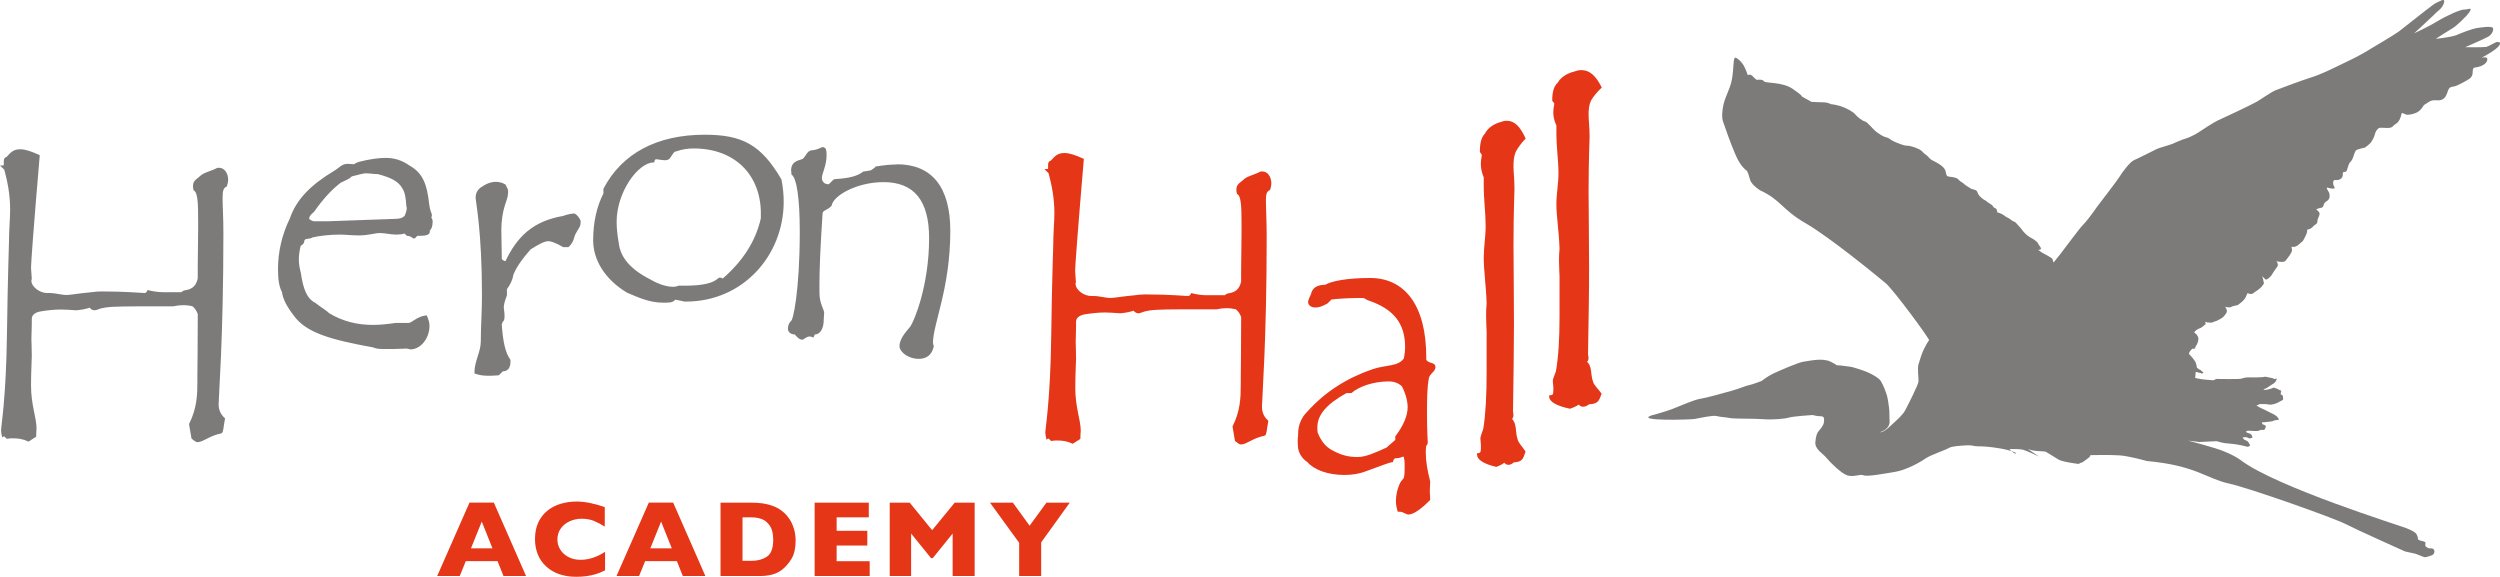 <?xml version="1.0" encoding="UTF-8"?><svg id="Layer_1" xmlns="http://www.w3.org/2000/svg" xmlns:xlink="http://www.w3.org/1999/xlink" viewBox="0 0 493.08 113.78"><defs><style>.cls-1,.cls-2,.cls-3{fill:none;}.cls-2{stroke:#7d7a7a;}.cls-2,.cls-3{stroke-miterlimit:10;stroke-width:.38px;}.cls-3{stroke:#e53617;}.cls-4{clip-path:url(#clippath);}.cls-5{fill:#e53617;}.cls-6{fill:#7d7a7a;}</style><clipPath id="clippath"><rect class="cls-1" width="493.08" height="113.78"/></clipPath></defs><g class="cls-4"><path class="cls-5" d="m97.4,99.13h-4.8l-6.37,14.47h4.45l1.19-2.93h6.26l1.17,2.93h4.45l-6.35-14.47Zm-4.51,9.02l2.13-5.28,2.11,5.28h-4.24Zm26.43.7c-.45.28-.89.53-1.31.74-.43.21-.95.4-1.57.57-.62.17-1.28.25-1.98.25-.86,0-1.64-.18-2.33-.54-.69-.36-1.23-.84-1.61-1.45-.39-.61-.58-1.28-.58-2.01,0-.83.22-1.55.66-2.17.44-.62,1.03-1.09,1.76-1.43.73-.33,1.51-.5,2.35-.5.94,0,1.76.15,2.46.44.7.3,1.4.67,2.11,1.11v-3.84c-2.07-.73-3.92-1.1-5.56-1.1-1.1,0-2.14.15-3.12.44-.99.3-1.87.75-2.64,1.37-.77.62-1.37,1.4-1.8,2.33-.43.94-.64,2.03-.64,3.27,0,1.09.18,2.08.54,2.99.36.91.91,1.7,1.64,2.38.73.68,1.59,1.19,2.59,1.54.99.35,2.12.52,3.37.52.68,0,1.34-.04,1.97-.12.63-.08,1.26-.21,1.88-.4.62-.19,1.24-.44,1.83-.75v-3.66Zm13.45-9.72h-4.8l-6.37,14.47h4.45l1.19-2.93h6.26l1.17,2.93h4.45l-6.35-14.47Zm-4.51,9.02l2.13-5.28,2.11,5.28h-4.24Zm28.32-3.88c-.22-.72-.51-1.36-.88-1.91s-.8-1.03-1.29-1.43c-.28-.24-.6-.47-.97-.68-.36-.21-.8-.4-1.31-.57-.51-.17-1.09-.3-1.73-.4-.64-.09-1.41-.14-2.31-.14h-5.98v14.47h7.77c1.86,0,3.3-.41,4.33-1.22.73-.56,1.36-1.29,1.9-2.18.54-.9.81-2.09.81-3.57,0-.85-.11-1.63-.33-2.36m-5.34,5.52c-.83.54-1.82.81-2.95.81h-1.85v-8.57h1.85c.65,0,1.29.11,1.92.33.63.22,1.16.66,1.61,1.32.45.66.67,1.57.67,2.75,0,1.69-.41,2.81-1.25,3.35m20.27.9h-6.51v-3.09h6.05v-2.91h-6.05v-2.65h6.34v-2.9h-10.68v14.47h10.86v-2.91Zm20.72-11.55h-3.94l-4.45,5.43-4.43-5.43h-3.94v14.47h4.22v-8.38l3.93,4.85h.34l3.92-4.85v8.38h4.34v-14.47Zm14.15,0l-3.32,4.55-3.3-4.55h-4.51l5.75,7.92v6.55h4.34v-6.63l5.64-7.84h-4.6Z"/><path class="cls-6" d="m43.71,38.89c0,1.64.16,4.06.16,7.09,0,20.88-.94,32.17-.94,33.72,0,1.17.39,2.1,1.25,2.88-.31,1.71-.31,2.65-.62,2.73-2.18.39-3.58,1.71-4.6,1.71-.23,0-.54-.23-1.01-.62l-.47-2.73c1.56-3.12,1.64-5.84,1.64-8.33v-1.33c0-1.24.08-5.22.08-12.07-.23-.7-.62-1.32-1.17-1.71-.62-.16-1.24-.23-1.95-.23-.62,0-1.25.08-1.95.23h-4.05c-4.67,0-7.79,0-9.27.23-1.25.16-1.79.55-2.11.55-.39,0-.7-.15-.93-.55-.86.31-1.8.47-2.73.55-1.24-.08-2.18-.15-3.04-.15-1.33,0-2.73.15-4.13.39-1.17.23-1.79.85-1.79,1.63v.94c0,1.4-.08,2.41-.08,3.04,0,.47.08,1.56.08,3.35,0,1.02-.15,2.96-.15,5.84,0,3.82,1.09,6.39,1.09,8.49,0,.16-.08.7-.08,1.48-.62.39-1.09.71-1.32.86-1.02-.47-2.03-.62-2.96-.62-.47,0-.86,0-1.25.08-.31-.31-.47-.47-.7-.47,0,0-.07,0-.16.08-.08-.31-.15-.7-.15-1.17,0-.7,1.01-6.23,1.17-19.32.16-11.45.39-16.98.39-17.6,0-2.57.23-4.75.23-6.47,0-3.11-.54-5.68-1.17-8.02l-.55-.54c.39,0,.47-.08.47-.47v-.55c0-.39.08-.62.47-.7.86-.94,1.32-1.48,2.57-1.48.94,0,2.1.39,3.66,1.09-1.17,13.71-1.71,21.18-1.71,22.04,0,.39.08,1.09.15,2.18,0,.16-.08.23-.08.39,0,1.4,1.79,2.65,3.27,2.65h.47c1.17,0,2.34.39,3.43.39.7,0,2.26-.31,4.83-.54.62-.08,1.24-.16,1.95-.16,4.99,0,7.87.31,8.57.31.23,0,.55-.16.7-.55.93.23,1.95.39,2.96.39h3.66c.23-.23.54-.39.78-.39,1.48-.24,2.26-1.01,2.57-2.49v-2.18c0-2.41.08-4.91.08-7.48v-1.79c0-3.59-.08-5.61-.93-6.08-.08-.24-.08-.47-.08-.78,0-.93.7-1.17,1.64-2.02.86-.55,2.03-.78,3.04-1.32h.31c.86,0,1.56.93,1.56,2.18,0,.31-.08.78-.23,1.17-.7.32-.86,1.01-.86,2.26"/><path class="cls-2" d="m43.71,38.89c0,1.64.16,4.06.16,7.09,0,20.88-.94,32.17-.94,33.72,0,1.17.39,2.1,1.25,2.88-.31,1.71-.31,2.65-.62,2.73-2.18.39-3.58,1.71-4.6,1.71-.23,0-.54-.23-1.01-.62l-.47-2.73c1.56-3.12,1.64-5.84,1.64-8.33v-1.33c0-1.24.08-5.22.08-12.07-.23-.7-.62-1.32-1.17-1.71-.62-.16-1.24-.23-1.95-.23-.62,0-1.25.08-1.95.23h-4.05c-4.67,0-7.79,0-9.27.23-1.25.16-1.79.55-2.11.55-.39,0-.7-.15-.93-.55-.86.31-1.8.47-2.73.55-1.24-.08-2.18-.15-3.04-.15-1.33,0-2.73.15-4.13.39-1.17.23-1.79.85-1.79,1.63v.94c0,1.4-.08,2.41-.08,3.04,0,.47.08,1.56.08,3.35,0,1.02-.15,2.96-.15,5.84,0,3.82,1.09,6.39,1.09,8.49,0,.16-.08.7-.08,1.48-.62.39-1.09.71-1.32.86-1.02-.47-2.03-.62-2.96-.62-.47,0-.86,0-1.25.08-.31-.31-.47-.47-.7-.47,0,0-.07,0-.16.08-.08-.31-.15-.7-.15-1.17,0-.7,1.01-6.23,1.17-19.32.16-11.45.39-16.98.39-17.6,0-2.57.23-4.75.23-6.47,0-3.11-.54-5.68-1.17-8.02l-.55-.54c.39,0,.47-.08.47-.47v-.55c0-.39.08-.62.47-.7.86-.94,1.32-1.48,2.57-1.48.94,0,2.1.39,3.66,1.09-1.17,13.71-1.71,21.18-1.71,22.04,0,.39.08,1.09.15,2.18,0,.16-.08.23-.08.39,0,1.4,1.79,2.65,3.27,2.65h.47c1.17,0,2.34.39,3.43.39.7,0,2.26-.31,4.83-.54.62-.08,1.24-.16,1.95-.16,4.99,0,7.87.31,8.57.31.23,0,.55-.16.7-.55.93.23,1.95.39,2.96.39h3.66c.23-.23.54-.39.78-.39,1.48-.24,2.26-1.01,2.57-2.49v-2.18c0-2.41.08-4.91.08-7.48v-1.79c0-3.59-.08-5.61-.93-6.08-.08-.24-.08-.47-.08-.78,0-.93.7-1.17,1.64-2.02.86-.55,2.03-.78,3.04-1.32h.31c.86,0,1.56.93,1.56,2.18,0,.31-.08.78-.23,1.17-.7.32-.86,1.01-.86,2.26"/><path class="cls-6" d="m85.13,43.82c0,.71-.15,1.25-.62,1.64.08.08.08.16.08.23,0,.39-.54.63-1.64.63h-.54c-.39,0-.54.54-.78.54-.15,0-.39-.47-1.32-.54l-.47-.47c-.55.16-1.09.23-1.63.23-1.17,0-2.26-.31-3.27-.31s-2.33.47-4.12.47c-1.48,0-2.72-.16-3.74-.16-2.18,0-4.04.24-5.45.55-.78.47-1.56.08-1.79.78,0,.47-.23.7-.7.94-.23.94-.39,1.87-.39,2.81s.16,1.79.39,2.65c.47,3.28,1.24,5.23,2.96,6.09,1.32,1.02,2.26,1.56,2.72,2.03,2.57,1.56,5.45,2.34,8.72,2.34,1.4,0,2.96-.16,4.51-.39h2.49c.86,0,1.63-1.25,3.51-1.48.31.71.47,1.33.47,1.87,0,2.34-1.64,4.45-3.58,4.45-.31-.08-.55-.16-.78-.16-.62,0-1.48.08-2.41.08h-2.02c-.78,0-1.4,0-2.1-.31-8.17-1.49-13.15-2.81-15.57-6.25-1.32-1.72-2.1-3.2-2.26-4.52-.62-1.17-.78-2.66-.78-4.53,0-3.36.78-6.71,2.34-9.92,1.32-3.82,4.2-6.56,8.56-9.21,1.09-.62,1.56-1.4,2.65-1.4.39,0,.78.08,1.25.08.39-.24.78-.39,1.01-.47,2.1-.55,3.89-.78,5.21-.78,1.79,0,3.19.47,4.75,1.56,2.49,1.41,3.27,3.67,3.66,7.34.16,1.4.55,1.95.55,2.18s-.08.39-.16.55c.23.23.31.47.31.86m-5.6-6.71c-.78-1.48-2.34-2.26-4.98-2.96-.86,0-1.71-.16-2.49-.16-.23,0-.54.08-.93.16l-1.87.47c-.47.54-1.24.78-2.18,1.25-1.95,1.48-3.66,3.44-5.29,5.77-.7.55-1.01,1.02-1.01,1.41,0,.08,0,.23.08.31.31.23.62.39.93.47h2.8l13.23-.47c1.09,0,1.79-.24,2.18-.78.23-.55.39-1.1.39-1.49,0-.15,0-.31-.08-.46-.08-1.64-.31-2.81-.78-3.52"/><path class="cls-2" d="m85.13,43.82c0,.71-.15,1.25-.62,1.64.08.08.08.16.08.23,0,.39-.54.63-1.64.63h-.54c-.39,0-.54.54-.78.54-.15,0-.39-.47-1.32-.54l-.47-.47c-.55.16-1.09.23-1.63.23-1.17,0-2.26-.31-3.27-.31s-2.33.47-4.12.47c-1.48,0-2.72-.16-3.74-.16-2.18,0-4.04.24-5.45.55-.78.47-1.56.08-1.79.78,0,.47-.23.7-.7.94-.23.94-.39,1.87-.39,2.81s.16,1.79.39,2.65c.47,3.28,1.24,5.23,2.96,6.09,1.32,1.02,2.26,1.56,2.72,2.03,2.57,1.56,5.45,2.34,8.72,2.34,1.4,0,2.96-.16,4.51-.39h2.49c.86,0,1.63-1.25,3.51-1.48.31.71.47,1.33.47,1.87,0,2.34-1.64,4.45-3.58,4.45-.31-.08-.55-.16-.78-.16-.62,0-1.48.08-2.41.08h-2.02c-.78,0-1.4,0-2.1-.31-8.17-1.49-13.15-2.81-15.57-6.25-1.32-1.72-2.1-3.2-2.26-4.52-.62-1.17-.78-2.66-.78-4.53,0-3.36.78-6.71,2.34-9.92,1.32-3.82,4.2-6.56,8.56-9.21,1.09-.62,1.56-1.4,2.65-1.4.39,0,.78.08,1.25.08.39-.24.78-.39,1.01-.47,2.1-.55,3.89-.78,5.21-.78,1.79,0,3.19.47,4.75,1.56,2.49,1.41,3.27,3.67,3.66,7.34.16,1.4.55,1.95.55,2.18s-.08.39-.16.55c.23.23.31.47.31.86m-5.6-6.71c-.78-1.48-2.34-2.26-4.98-2.96-.86,0-1.71-.16-2.49-.16-.23,0-.54.08-.93.16l-1.87.47c-.47.54-1.24.78-2.18,1.25-1.95,1.48-3.66,3.44-5.29,5.77-.7.55-1.01,1.02-1.01,1.41,0,.08,0,.23.08.31.31.23.62.39.93.47h2.8l13.23-.47c1.09,0,1.79-.24,2.18-.78.23-.55.39-1.1.39-1.49,0-.15,0-.31-.08-.46-.08-1.64-.31-2.81-.78-3.52"/><path class="cls-6" d="m114.33,44.02c0,.78-.94,1.56-1.25,2.73-.16.71-.47,1.25-1.02,1.8h-.94c-1.33-.78-2.34-1.17-2.97-1.17-.86,0-1.95.63-3.59,1.64-2.03,2.26-3.13,4.06-3.52,5.23-.15,1.01-.63,1.87-1.25,2.73v1.25c-.39,1.01-.62,1.8-.62,2.42,0,.31.15.86.15,1.64,0,.24,0,.47-.08.78-.23.23-.39.55-.47.94.24,3.35.7,5.62,1.72,7.02v.31c0,1.17-.47,1.72-1.41,1.72l-.78.78c-.94.08-1.56.08-2.03.08-.78,0-1.64-.08-2.5-.39v-.16c0-2.03,1.25-3.98,1.25-6.01,0-3.04.23-6.01.23-8.98,0-12.88-1.25-18.65-1.25-19.36,0-.39.08-.78.23-1.09.08-.16.23-.39.55-.7,1.1-.78,2.03-1.17,3.05-1.17.62,0,1.17.16,1.72.47.16.39.39.7.47,1.01v.47c0,1.56-1.33,2.81-1.33,7.57,0,1.79.08,3.36.08,4.68v.71c0,.31.31.62,1.02.78,2.34-5,5.46-7.96,11.32-8.97,1.02-.39,1.8-.47,2.19-.47.47.32.78.71,1.02,1.25v.47Z"/><path class="cls-2" d="m114.33,44.02c0,.78-.94,1.56-1.25,2.73-.16.71-.47,1.25-1.02,1.8h-.94c-1.33-.78-2.34-1.17-2.97-1.17-.86,0-1.95.63-3.59,1.64-2.03,2.26-3.13,4.06-3.52,5.23-.15,1.01-.63,1.87-1.25,2.73v1.25c-.39,1.01-.62,1.8-.62,2.42,0,.31.15.86.15,1.64,0,.24,0,.47-.08.78-.23.23-.39.55-.47.94.24,3.35.7,5.62,1.72,7.02v.31c0,1.17-.47,1.72-1.41,1.72l-.78.78c-.94.08-1.56.08-2.03.08-.78,0-1.64-.08-2.5-.39v-.16c0-2.03,1.25-3.98,1.25-6.01,0-3.04.23-6.01.23-8.98,0-12.88-1.25-18.65-1.25-19.36,0-.39.08-.78.23-1.09.08-.16.23-.39.55-.7,1.1-.78,2.03-1.17,3.05-1.17.62,0,1.17.16,1.72.47.16.39.39.7.47,1.01v.47c0,1.56-1.33,2.81-1.33,7.57,0,1.79.08,3.36.08,4.68v.71c0,.31.31.62,1.02.78,2.34-5,5.46-7.96,11.32-8.97,1.02-.39,1.8-.47,2.19-.47.47.32.78.71,1.02,1.25v.47Z"/><path class="cls-6" d="m176.9,32.59c6.77,0,10.34,4.37,10.34,12.95,0,11.31-3.42,18.33-3.42,22.08,0,.23.08.47.16.63-.31,1.56-1.25,2.34-2.8,2.34-1.87,0-3.58-1.25-3.58-2.34,0-1.56,1.71-3.2,2.1-3.74.78-1.09,3.74-8.19,3.74-17.55,0-7.49-3.03-11.23-9.18-11.23-5.29,0-10.04,2.65-10.42,4.76-.78.86-1.71.78-1.79,1.56-.47,6.95-.62,11.55-.62,13.89v1.8c0,2.18.93,3.35.93,3.98,0,.31-.08.78-.08,1.33,0,1.72-.7,2.73-1.55,2.73h-.16l-.23.55c-.23-.08-.39-.16-.62-.16-.47,0-.86.24-1.4.62h-.16c-.39,0-.7-.31-1.32-1.01-.78,0-1.24-.39-1.24-.94s.15-1.01.54-1.4c.47,0,1.79-6.17,1.79-17.71,0-6.79-.62-10.61-1.63-11.39,0-.31-.08-.47-.08-.71,0-1.95,1.79-1.79,2.26-2.18.7-.62.85-1.64,1.79-1.64h.08c1.17-.15,1.71-.62,1.95-.62.08,0,.23.08.39.23.15.39.15.78.15,1.25,0,1.95-.93,3.51-.93,4.45,0,.78.62,1.4,1.4,1.4h.23c.62-.54.93-1.01,1.17-1.01h.08c2.57-.16,4.36-.55,5.52-1.48.7-.08,1.17-.23,1.48-.23.62-.39.93-.62,1.01-.78,1.48-.24,2.8-.39,4.12-.39"/><path class="cls-2" d="m176.9,32.59c6.77,0,10.34,4.37,10.34,12.95,0,11.31-3.42,18.33-3.42,22.08,0,.23.08.47.16.63-.31,1.56-1.25,2.34-2.8,2.34-1.87,0-3.58-1.25-3.58-2.34,0-1.56,1.71-3.2,2.1-3.74.78-1.09,3.74-8.19,3.74-17.55,0-7.49-3.03-11.23-9.18-11.23-5.29,0-10.04,2.65-10.42,4.76-.78.86-1.71.78-1.79,1.56-.47,6.95-.62,11.55-.62,13.89v1.8c0,2.18.93,3.35.93,3.98,0,.31-.08.78-.08,1.33,0,1.72-.7,2.73-1.55,2.73h-.16l-.23.55c-.23-.08-.39-.16-.62-.16-.47,0-.86.24-1.4.62h-.16c-.39,0-.7-.31-1.32-1.01-.78,0-1.24-.39-1.24-.94s.15-1.01.54-1.4c.47,0,1.79-6.17,1.79-17.71,0-6.79-.62-10.61-1.63-11.39,0-.31-.08-.47-.08-.71,0-1.95,1.79-1.79,2.26-2.18.7-.62.85-1.64,1.79-1.64h.08c1.17-.15,1.71-.62,1.95-.62.08,0,.23.08.39.23.15.39.15.78.15,1.25,0,1.95-.93,3.51-.93,4.45,0,.78.62,1.4,1.4,1.4h.23c.62-.54.93-1.01,1.17-1.01h.08c2.57-.16,4.36-.55,5.52-1.48.7-.08,1.17-.23,1.48-.23.62-.39.93-.62,1.01-.78,1.48-.24,2.8-.39,4.12-.39"/><path class="cls-5" d="m249.49,39.59c0,1.63.15,4.03.15,7.05,0,20.76-.93,32-.93,33.55,0,1.16.39,2.09,1.24,2.87-.31,1.7-.31,2.64-.62,2.71-2.17.39-3.57,1.71-4.57,1.71-.23,0-.54-.23-1.01-.62l-.46-2.71c1.55-3.1,1.62-5.81,1.62-8.29v-1.32c0-1.24.08-5.19.08-12.01-.23-.7-.62-1.32-1.17-1.71-.62-.15-1.24-.23-1.94-.23-.62,0-1.24.08-1.94.23h-4.03c-4.65,0-7.75,0-9.22.23-1.24.16-1.79.55-2.1.55-.39,0-.7-.16-.93-.55-.85.31-1.78.47-2.71.55-1.24-.08-2.17-.16-3.02-.16-1.32,0-2.71.16-4.11.39-1.16.23-1.78.85-1.78,1.63v.93c0,1.39-.07,2.4-.07,3.02,0,.46.07,1.55.07,3.33,0,1.01-.15,2.94-.15,5.81,0,3.79,1.08,6.35,1.08,8.44,0,.15-.08.7-.08,1.47-.62.39-1.08.7-1.32.85-1.01-.47-2.01-.62-2.95-.62-.46,0-.85,0-1.24.08-.31-.31-.46-.47-.7-.47,0,0-.08,0-.16.08-.08-.31-.16-.7-.16-1.16,0-.7,1.01-6.2,1.17-19.22.15-11.39.39-16.89.39-17.51,0-2.56.23-4.73.23-6.43,0-3.1-.55-5.66-1.16-7.98l-.54-.54c.38,0,.46-.08.46-.46v-.54c0-.39.08-.62.46-.7.86-.93,1.32-1.47,2.56-1.47.93,0,2.09.39,3.64,1.08-1.16,13.64-1.71,21.07-1.71,21.93,0,.39.08,1.08.15,2.17,0,.15-.07.23-.07.39,0,1.39,1.78,2.63,3.25,2.63h.47c1.16,0,2.32.39,3.41.39.7,0,2.25-.31,4.81-.54.62-.08,1.24-.16,1.94-.16,4.96,0,7.83.31,8.53.31.23,0,.54-.15.7-.54.93.23,1.94.39,2.94.39h3.65c.23-.23.54-.39.78-.39,1.47-.23,2.25-1.01,2.56-2.48v-2.17c0-2.4.08-4.88.08-7.44v-1.78c0-3.56-.08-5.58-.93-6.04-.08-.23-.08-.47-.08-.78,0-.93.7-1.16,1.63-2.01.85-.54,2.02-.77,3.02-1.32h.31c.85,0,1.55.93,1.55,2.17,0,.31-.08.78-.23,1.16-.7.31-.85,1.01-.85,2.25"/><path class="cls-3" d="m249.49,39.59c0,1.63.15,4.03.15,7.05,0,20.76-.93,32-.93,33.55,0,1.16.39,2.09,1.24,2.87-.31,1.7-.31,2.64-.62,2.71-2.17.39-3.57,1.71-4.57,1.71-.23,0-.54-.23-1.01-.62l-.46-2.71c1.55-3.1,1.62-5.81,1.62-8.29v-1.32c0-1.24.08-5.19.08-12.01-.23-.7-.62-1.32-1.17-1.71-.62-.15-1.24-.23-1.94-.23-.62,0-1.24.08-1.94.23h-4.03c-4.65,0-7.75,0-9.22.23-1.24.16-1.79.55-2.1.55-.39,0-.7-.16-.93-.55-.85.31-1.78.47-2.71.55-1.24-.08-2.17-.16-3.02-.16-1.32,0-2.71.16-4.11.39-1.16.23-1.78.85-1.78,1.63v.93c0,1.39-.07,2.4-.07,3.02,0,.46.07,1.55.07,3.33,0,1.01-.15,2.94-.15,5.81,0,3.79,1.08,6.35,1.08,8.44,0,.15-.08.7-.08,1.47-.62.39-1.08.7-1.32.85-1.01-.47-2.01-.62-2.95-.62-.46,0-.85,0-1.24.08-.31-.31-.46-.47-.7-.47,0,0-.08,0-.16.08-.08-.31-.16-.7-.16-1.16,0-.7,1.01-6.2,1.17-19.22.15-11.39.39-16.89.39-17.51,0-2.56.23-4.73.23-6.43,0-3.1-.55-5.66-1.16-7.98l-.54-.54c.38,0,.46-.08.46-.46v-.54c0-.39.08-.62.46-.7.86-.93,1.32-1.47,2.56-1.47.93,0,2.09.39,3.64,1.08-1.16,13.64-1.71,21.07-1.71,21.93,0,.39.08,1.08.15,2.17,0,.15-.07.23-.07.39,0,1.39,1.78,2.63,3.25,2.63h.47c1.16,0,2.32.39,3.41.39.7,0,2.25-.31,4.81-.54.62-.08,1.24-.16,1.94-.16,4.96,0,7.83.31,8.53.31.23,0,.54-.15.7-.54.93.23,1.94.39,2.94.39h3.65c.23-.23.54-.39.78-.39,1.47-.23,2.25-1.01,2.56-2.48v-2.17c0-2.4.08-4.88.08-7.44v-1.78c0-3.56-.08-5.58-.93-6.04-.08-.23-.08-.47-.08-.78,0-.93.7-1.16,1.63-2.01.85-.54,2.02-.77,3.02-1.32h.31c.85,0,1.55.93,1.55,2.17,0,.31-.08.78-.23,1.16-.7.31-.85,1.01-.85,2.25"/><path class="cls-5" d="m281.65,74.5c-.39,1.89-.39,4.33-.39,7.48s.15,4.89.15,5.2-.08.47-.31.71c-.08.47-.08.94-.08,1.42,0,1.65.32,3.54.87,5.67,0,.63-.08,1.26-.08,1.89,0,.55.08,1.1.08,1.66-1.81,1.81-3.23,2.76-4.1,2.76-.47,0-.95-.55-1.73-.55h-.24c-.23-.79-.31-1.34-.31-1.89,0-1.1.23-2.36.86-3.62.31-.39.55-.71.71-.94.15-.79.15-1.5.15-2.21,0-.63,0-1.34-.15-1.89-.08-.24-.16-.32-.32-.32-.24,0-.63.32-1.34.32h-.31c-.24.15-.48.39-.55.78-.71.08-2.36.79-5.04,1.73-1.34.55-2.84.79-4.33.79-3.31,0-5.98-1.03-7.24-2.52-.86-.55-1.49-1.42-1.73-2.52-.08-.63-.08-1.1-.08-1.58,0-.31,0-.64.08-.94v-.32c0-1.65.55-3.07,1.73-4.26,3.54-3.94,7.79-6.62,12.83-8.35,2.52-.87,5.2-.47,6.3-2.28.15-.79.24-1.58.24-2.29,0-4.73-2.36-7.64-7.24-9.3-.55-.15-.79-.55-1.34-.55-2.2,0-4.33.08-6.22.31l-.79.79c-.94.55-1.65.78-2.28.78-.79,0-1.26-.39-1.26-.87,0-.39.24-.79.55-1.5.24-1.18,1.1-1.73,2.68-1.73,1.18-.71,4.17-1.34,8.82-1.34,6.69,0,10.87,5.28,10.87,15.45v.55c.63,1.02,1.81.47,1.81,1.42v.08c-.16.79-1.1,1.1-1.26,1.97m-7.79.55c-2.91,0-5.82.95-7.4,2.29h-.94c-4.02,2.21-5.9,4.41-5.9,6.93,0,.39,0,.71.07,1.1.63,1.66,1.58,2.84,2.84,3.55,1.73.95,3.15,1.42,5.2,1.42,1.65,0,3.39-.79,5.83-1.89.31-.24.86-.79,1.81-1.58v-.71c1.65-2.21,2.44-4.18,2.44-5.83,0-1.26-.4-2.76-1.18-4.26-.79-.71-1.65-1.02-2.76-1.02"/><path class="cls-3" d="m281.65,74.5c-.39,1.89-.39,4.33-.39,7.48s.15,4.89.15,5.2-.08.47-.31.71c-.08.47-.08.94-.08,1.42,0,1.65.32,3.54.87,5.67,0,.63-.08,1.26-.08,1.89,0,.55.08,1.1.08,1.66-1.81,1.81-3.23,2.76-4.1,2.76-.47,0-.95-.55-1.73-.55h-.24c-.23-.79-.31-1.34-.31-1.89,0-1.1.23-2.36.86-3.62.31-.39.55-.71.71-.94.15-.79.15-1.5.15-2.21,0-.63,0-1.34-.15-1.89-.08-.24-.16-.32-.32-.32-.24,0-.63.32-1.34.32h-.31c-.24.15-.48.39-.55.78-.71.08-2.36.79-5.04,1.73-1.34.55-2.84.79-4.33.79-3.31,0-5.98-1.03-7.24-2.52-.86-.55-1.49-1.42-1.73-2.52-.08-.63-.08-1.1-.08-1.58,0-.31,0-.64.08-.94v-.32c0-1.65.55-3.07,1.73-4.26,3.54-3.94,7.79-6.62,12.83-8.35,2.52-.87,5.2-.47,6.3-2.28.15-.79.24-1.58.24-2.29,0-4.73-2.36-7.64-7.24-9.3-.55-.15-.79-.55-1.34-.55-2.2,0-4.33.08-6.22.31l-.79.79c-.94.55-1.65.78-2.28.78-.79,0-1.26-.39-1.26-.87,0-.39.24-.79.55-1.5.24-1.18,1.1-1.73,2.68-1.73,1.18-.71,4.17-1.34,8.82-1.34,6.69,0,10.87,5.28,10.87,15.45v.55c.63,1.02,1.81.47,1.81,1.42v.08c-.16.79-1.1,1.1-1.26,1.97m-7.79.55c-2.91,0-5.82.95-7.4,2.29h-.94c-4.02,2.21-5.9,4.41-5.9,6.93,0,.39,0,.71.07,1.1.63,1.66,1.58,2.84,2.84,3.55,1.73.95,3.15,1.42,5.2,1.42,1.65,0,3.39-.79,5.83-1.89.31-.24.86-.79,1.81-1.58v-.71c1.65-2.21,2.44-4.18,2.44-5.83,0-1.26-.4-2.76-1.18-4.26-.79-.71-1.65-1.02-2.76-1.02"/><path class="cls-5" d="m298.51,91.01c-.38.32-.66.48-1.04.48-.28,0-.47-.16-.76-.48-.37.32-.95.64-1.6.88-2.37-.56-3.6-1.36-3.6-2.24v-.08c.56,0,.76-.32.76-1.12v-.72l-.1-1.28c0-.16.19-.8.57-1.84.47-2.96.66-6.63.66-11.19v-7.99c0-.56-.1-1.6-.1-3.04,0-.72,0-1.6.1-2.56-.1-3.44-.57-6.48-.57-9.04,0-2,.38-4.07.38-6.23,0-2.48-.38-5.2-.38-8.08v-1.52c-.47-1.12-.57-2-.57-2.64,0-.88.19-1.44.19-1.68s-.19-.48-.38-.72c0-1.68.29-2.8.95-3.43.57-1.12,1.61-1.84,3.02-2.24.38-.16.76-.24,1.14-.24,1.42,0,2.46,1.04,3.5,3.28-.76.8-1.42,1.68-1.89,2.56-.38.88-.47,1.84-.47,2.96s.19,2.56.19,4.48c0,.72-.19,4.47-.19,11.19,0,3.6.09,8.71.09,15.27,0,4.95-.09,10.71-.19,17.34,0,.24.09.48.09.72,0,.4-.09.64-.38.8,1.14.96.66,2.48,1.23,4.16.19.72.94,1.44,1.52,2.32-.47,1.28-.47,1.84-2.18,1.92"/><path class="cls-3" d="m298.51,91.01c-.38.32-.66.48-1.04.48-.28,0-.47-.16-.76-.48-.37.32-.95.64-1.6.88-2.37-.56-3.6-1.36-3.6-2.24v-.08c.56,0,.76-.32.76-1.12v-.72l-.1-1.28c0-.16.19-.8.57-1.84.47-2.96.66-6.63.66-11.19v-7.99c0-.56-.1-1.6-.1-3.04,0-.72,0-1.6.1-2.56-.1-3.44-.57-6.48-.57-9.04,0-2,.38-4.07.38-6.23,0-2.48-.38-5.2-.38-8.08v-1.52c-.47-1.12-.57-2-.57-2.64,0-.88.19-1.44.19-1.68s-.19-.48-.38-.72c0-1.68.29-2.8.95-3.43.57-1.12,1.61-1.84,3.02-2.24.38-.16.76-.24,1.14-.24,1.42,0,2.46,1.04,3.5,3.28-.76.8-1.42,1.68-1.89,2.56-.38.88-.47,1.84-.47,2.96s.19,2.56.19,4.48c0,.72-.19,4.47-.19,11.19,0,3.6.09,8.71.09,15.27,0,4.95-.09,10.71-.19,17.34,0,.24.09.48.09.72,0,.4-.09.64-.38.8,1.14.96.66,2.48,1.23,4.16.19.72.94,1.44,1.52,2.32-.47,1.28-.47,1.84-2.18,1.92"/><path class="cls-5" d="m313.34,79.56c-.41.31-.72.47-1.13.47-.31,0-.51-.16-.82-.47-.41.31-1.03.62-1.75.86-2.57-.55-3.9-1.33-3.9-2.19v-.08c.62,0,.82-.31.82-1.1v-.71l-.11-1.25c0-.16.2-.78.61-1.8.51-2.9.72-6.49.72-10.95v-7.82c0-.55-.1-1.56-.1-2.97,0-.7,0-1.57.1-2.5-.1-3.36-.62-6.33-.62-8.83,0-1.96.41-3.99.41-6.1,0-2.42-.41-5.08-.41-7.9v-1.49c-.51-1.09-.61-1.95-.61-2.58,0-.86.2-1.41.2-1.64s-.2-.47-.41-.7c0-1.65.31-2.74,1.03-3.36.62-1.1,1.75-1.8,3.29-2.19.41-.16.82-.24,1.23-.24,1.54,0,2.67,1.01,3.8,3.21-.82.78-1.54,1.64-2.05,2.5-.41.86-.51,1.8-.51,2.89s.2,2.51.2,4.38c0,.7-.2,4.38-.2,10.95,0,3.52.1,8.52.1,14.94,0,4.85-.1,10.48-.21,16.97,0,.23.1.47.1.7,0,.39-.1.62-.41.78,1.23.94.72,2.42,1.33,4.07.2.7,1.03,1.41,1.64,2.27-.51,1.25-.51,1.8-2.36,1.88"/><path class="cls-3" d="m313.34,79.56c-.41.31-.72.47-1.13.47-.31,0-.51-.16-.82-.47-.41.31-1.03.62-1.75.86-2.57-.55-3.9-1.33-3.9-2.19v-.08c.62,0,.82-.31.82-1.1v-.71l-.11-1.25c0-.16.2-.78.61-1.8.51-2.9.72-6.49.72-10.95v-7.82c0-.55-.1-1.56-.1-2.97,0-.7,0-1.57.1-2.5-.1-3.36-.62-6.33-.62-8.83,0-1.96.41-3.99.41-6.1,0-2.42-.41-5.08-.41-7.9v-1.49c-.51-1.09-.61-1.95-.61-2.58,0-.86.2-1.41.2-1.64s-.2-.47-.41-.7c0-1.65.31-2.74,1.03-3.36.62-1.1,1.75-1.8,3.29-2.19.41-.16.82-.24,1.23-.24,1.54,0,2.67,1.01,3.8,3.21-.82.78-1.54,1.64-2.05,2.5-.41.86-.51,1.8-.51,2.89s.2,2.51.2,4.38c0,.7-.2,4.38-.2,10.95,0,3.52.1,8.52.1,14.94,0,4.85-.1,10.48-.21,16.97,0,.23.1.47.1.7,0,.39-.1.62-.41.78,1.23.94.72,2.42,1.33,4.07.2.7,1.03,1.41,1.64,2.27-.51,1.25-.51,1.8-2.36,1.88"/><path class="cls-6" d="m154.38,39.75c0,10.6-8.02,19.54-19.07,19.54h-.29c-1.01-.22-1.59-.36-1.8-.36-.07,0-.14,0-.22.07-.14.22-.43.36-.72.44-.51.07-.94.07-1.45.07-2.6,0-4.7-.94-7.08-1.96-4.34-2.61-6.57-6.39-6.57-10.17,0-3.49.72-6.68,2.02-9.15v-.94c3.61-6.9,10.47-10.53,19.79-10.53,7.3,0,10.98,1.89,14.96,8.71.29,1.53.43,2.91.43,4.29m-4.12,2.4c0-7.77-5.2-13.07-13.44-13.07-1.08,0-2.24.14-3.47.58-.58,0-.8.65-1.45,1.53-.22.15-.51.22-.72.22s-.79-.07-1.8-.22c-.29.07-.43.29-.51.65-3.18.07-7.44,5.96-7.44,11.91,0,1.16.14,2.61.43,4.28.36,2.9,2.46,5.3,6.36,7.26,1.73,1.01,3.32,1.45,4.48,1.45.51,0,.87-.07,1.15-.22h1.45c5.78,0,6.36-1.6,6.64-1.6.15,0,.36.07.65.22,4.12-3.56,6.65-7.55,7.66-12.06v-.95Z"/><path class="cls-2" d="m154.38,39.75c0,10.6-8.02,19.54-19.07,19.54h-.29c-1.01-.22-1.59-.36-1.8-.36-.07,0-.14,0-.22.07-.14.22-.43.36-.72.44-.51.07-.94.07-1.45.07-2.6,0-4.7-.94-7.08-1.96-4.34-2.61-6.57-6.39-6.57-10.17,0-3.49.72-6.68,2.02-9.15v-.94c3.61-6.9,10.47-10.53,19.79-10.53,7.3,0,10.98,1.89,14.96,8.71.29,1.53.43,2.91.43,4.29m-4.12,2.4c0-7.77-5.2-13.07-13.44-13.07-1.08,0-2.24.14-3.47.58-.58,0-.8.65-1.45,1.53-.22.15-.51.22-.72.22s-.79-.07-1.8-.22c-.29.07-.43.29-.51.65-3.18.07-7.44,5.96-7.44,11.91,0,1.16.14,2.61.43,4.28.36,2.9,2.46,5.3,6.36,7.26,1.73,1.01,3.32,1.45,4.48,1.45.51,0,.87-.07,1.15-.22h1.45c5.78,0,6.36-1.6,6.64-1.6.15,0,.36.07.65.22,4.12-3.56,6.65-7.55,7.66-12.06v-.95Z"/><path class="cls-6" d="m325.67,81.94s2.46-.62,4.21-1.29c1.75-.67,4.21-1.81,5.54-2.01,1.34-.21,4.52-1.13,6.06-1.55,1.54-.41,2.87-1.03,3.49-1.13.61-.1,2.46-.82,2.46-.82,0,0,1.28-.98,2.26-1.44.98-.46,5.08-2.27,6.06-2.37.98-.1,3.6-.82,5.29,0,1.69.82.92.72,1.49.72s1.59.21,2.26.26c.67.05,2.88.82,3.49,1.08.61.26,2.26,1.08,2.67,1.75.41.67,1.13,2.27,1.34,3.4.21,1.14.41,2.47.36,3.4-.05.93.26,1.44-.26,2.22-.51.78-1.59,1.08-1.59,1.08,0,0,.5.21,1.89-1.08,1.39-1.29,2.57-2.27,3.08-3.25.52-.98,2.57-5,2.62-5.67.05-.67-.26-2.52,0-3.4.26-.88.77-2.47,1.07-2.99.31-.51.77-1.6,1.03-1.7.26-.1-7.03-10.01-8.57-11.29-1.54-1.29-10.94-9.02-15.76-11.81-4.82-2.78-4.82-4.59-9.08-6.54-2.49-1.76-1.64-2.11-2.52-3.81,0,0-1.23-.73-2.25-3.15-1.03-2.42-1.9-4.9-2.21-5.83-.31-.93-.61-1.29-.31-3.4.31-2.11,1.39-3.5,1.79-5.62.41-2.11.21-4.48.72-4.33.51.15,1.33.93,1.8,1.91.46.98.61,1.55.61,1.55,0,0,.46-.36,1.03.26.56.62.82.67.82.67,0,0,1.03-.21,1.34.26.31.47,3.59.05,5.74,1.55,2.16,1.49,1.7,1.44,1.7,1.44l1.95,1.08s1.85.1,2.51.1,1.34.36,1.34.36c0,0,.82.05,1.95.41,1.13.36,2.46,1.14,2.83,1.6.36.47,1.39,1.29,1.9,1.39.51.11,1.59,1.55,2.21,2.01.61.46,1.33.98,2,1.13.67.15.82.51,1.54.82.72.31,1.85.83,2.62.83s2.41.62,2.82,1.03c.41.41.41.46.92.82s.56.72,1.18,1.03c.61.31,2.42,1.14,2.62,2.17.21,1.03.26.93.62,1.03.36.1,1.49.1,1.9.57.41.46.71.56.71.56l.77.62s.67.41.98.62c.31.21,1.13.16,1.28.67.16.52.46.88.98,1.29.51.41.61.31.92.62.31.31.98.51,1.23.98.26.47.62.15.72.72.1.57.05.36.72.62.67.26.82.56,1.28.77.46.21.67.41,1.03.67.36.26.46.05.87.57.41.51.77.78,1.08,1.24.31.46,1.03,1.19,1.64,1.5.62.31,1.39.82,1.54,1.23.15.41.67.78.51,1.03-.15.26-.56.15-.56.15l.87.62s1.95.98,2,1.24c.05.26.21.67.21.67,0,0,.87-1.08,1.28-1.6.41-.51,3.96-5.31,4.47-5.77.51-.46,2-2.42,2.31-2.89.31-.47.82-1.14.82-1.14,0,0,3.7-4.79,4.16-5.57.46-.77,2-2.88,2.87-3.25.87-.36,4-1.96,4.42-2.16.41-.21,2.31-.72,2.98-.98.67-.26,1.95-.88,2.72-1.08.77-.21,2.11-.93,2.57-1.24.46-.31,3.03-2.01,3.75-2.32.71-.31,6.98-3.25,7.8-3.76.82-.51,2.98-1.96,3.49-2.16.52-.21,5.14-1.96,7.14-2.58,2-.62,4.46-1.86,5.08-2.16.62-.31,3.75-1.75,5.24-2.63,1.49-.88,6.16-3.66,6.93-4.23.77-.57,1.95-1.55,3.23-2.53,1.28-.98,3.8-3.04,4.26-3.19.46-.15,1.8-1.14,1.49,0-.31,1.13-1.33,1.7-1.43,1.85-.1.15-4.46,4.18-4.46,4.18,0,0,2.82-1.29,4.57-2.37,1.75-1.08,4.62-2.37,5.34-2.32.72.05,1.59-.57,1.08.36-.52.93-2.88,3.04-3.29,3.25-.41.21-3.44,2.17-3.44,2.17,0,0,3.13-.31,4.16-.77,1.03-.47,3.18-1.24,3.85-1.34.67-.1,3.13-.51,3.28,0,.16.51-.26,1.29-.97,1.7-.72.41-4.52,2.06-4.52,2.06,0,0,3.55.05,4.11-.05.57-.1,2-1.08,2.26-.98.26.1.82-.1.36.67-.46.77-2.88,2.16-3.39,2.37-.51.21,1.13-.41,1.03.47-.1.88-1.39,1.34-1.9,1.44-.51.11-.97-.05-.97.78s-.21,1.18-.61,1.49c-.41.31-2.41,1.44-3.08,1.55-.67.1-.97.15-1.23.93-.26.77-.46,1.39-1.23,1.7-.77.31-1.64-.21-2.57.46-.93.67-.77.31-1.18.98-.41.67-.98,1.03-1.39,1.18-.41.16-1.28.41-1.8.31-.51-.11-.87-.57-.98-.11-.1.47-.36,1.5-1.08,1.91-.72.41-.51.83-1.7.83s-1.54-.21-1.95.26c-.41.46-.46.83-.62,1.34-.15.51-.72,1.34-.72,1.34,0,0-.98.88-1.13.93-.15.05-1.33.26-1.7.51-.36.26-.51,1.29-.82,1.86-.31.57-.51.41-.77,1.24-.26.82-.26,1.13-.62,1.18-.36.05-.46-.05-.46.57s-.46.93-.93,1.03c-.46.1-.97-.26-.97.57s.72,1.13-.05,1.13-1.03-.31-1.18-.15c-.15.15.46.77.51,1.24.05.47.05.72-.15,1.03-.21.31-.72.51-.87.77-.15.26-.15.82-.57.88-.41.05-1.03.31-1.03.31,0,0,.72.57.67.88-.05.31-.1.52-.31.93-.21.41,0,.77-.31,1.03-.31.26-.57.41-.77.67-.2.25-.92.57-1.08.51-.16-.05.2,0-.1.78-.31.77-.72,1.44-.72,1.44,0,0-.61.56-1.03.88-.41.31-.92.36-1.13.26-.21-.1.05.36,0,.78-.05.41-.67,1.24-.92,1.55-.26.31-.36.52-.61.62-.26.1-1.08,0-1.08,0l-.46-.1s.48.61.21,1.03c-.27.42-.54.74-.73,1.04-.19.31-.58.97-.77,1.08-.19.11-.62.69-.93.39-.31-.31-.58-.58-.58-.58,0,0,.23.7.23.89s.23.47,0,.74c-.23.27-.38.5-.38.5l-.62.54-.46.31s-.39.23-.54.39c-.15.15-.54.19-.73.12-.2-.08-.39-.15-.39-.15,0,0-.35.78-.42.93s-.46.58-.61.73c-.16.16-.96.74-.96.74l-.35.04-.69.19s-.27.19-.62.19-.77-.12-.77-.12c0,0,.5.66.31,1.08-.19.42-.69.93-.69.93,0,0,0,.08-.61.42-.62.35-1.04.5-1.15.5s-.31.2-.62.2-.77-.04-.77-.04l-.39-.15.08.47s-.61.54-.85.69c-.23.15-.66.23-.89.43-.23.19-.42.35-.5.46-.08.12.39.35.5.54.12.19.31.54.31.7s-.04.46-.08.62c-.04.15-.19.54-.19.54l-.27.39-.15.46s0,.04-.27.04h-.27l-.38.43-.23.38v.23s1.19,1.2,1.35,1.81c.15.62.12.35.15.62l.04.27s.5.39.65.42c.15.04.31.27.31.27l.35.23-.23.23-.73-.19-.58-.15-.08.97-.04.23s1,.27,2.15.35c1.16.08,1.42.12,1.42.12l.66-.27s4.35.08,4.81-.04c.46-.11.85-.31,1.73-.27.89.04,1.89,0,2.46-.04.58-.04.42-.15.88-.04.46.12,1.04.2,1.04.2l.58.23s.5-.39.31.15c-.19.54-.54.7-.85.89-.31.19-.88.58-.88.58l-.46.27s-.58.04-.27.16c.31.12.35.08.58.03.23-.03.62-.15.77-.19.15-.04.5-.19.5-.19,0,0,0-.08.19,0,.19.08.27.12.42.16.15.04-.11-.16.15.04.27.19.81.39.81.39l-.11.43v.31s.42.08.42.35.15.7-.08.77c-.23.08-.73.39-.73.39,0,0-.42.23-.7.31-.27.08-.61.15-.88.19-.27.04-.92-.19-1.62-.12-.69.08-.31-.19-.69.08-.38.27-.65-.04-.38.27.27.31,3.5,1.62,3.89,2.09.38.46.58.66.15.69-.42.04-.73.08-.84.19-.12.12-2.08.31-2.23.27-.15-.04.15.43.15.43,0,0,.73.12.58.5-.16.39-.2.62-.5.58-.31-.04-.58,0-.89.15-.31.16-2.04-.03-2.16,0-.11.04-.5.16-.27.31.23.15.69.23.85.35.15.12.38.54.35.66-.04.12-.54.23-.66.19-.12-.04-.39-.24-.7-.24s-.58.08-.58.08c0,0,.19.39.42.46.23.08.58.27.66.38.07.12.38.54.38.7s-.42.31-.58.27c-.15-.04-1.73-.5-3.5-.62-1.77-.12-2.27-.47-2.54-.47s-3.39.16-3.39.16l-2.19-.27s5.34,1.39,7.01,2.09c1.92.8,2.49,1.17,3.33,1.74,6.98,5.31,31.5,12.95,32.66,13.42,1.15.46,1.85.85,2.04,1.2.19.35.27.7.27.7,0,0-.15.42.54.58.7.15.96.23.96.43s-.04.42-.04.42c0,0,0,.23.11.31.11.08.42.35.7.35s.85-.04.96.42c.11.47-.15.78-.35.89-.2.12-1.43.54-1.66.42-.23-.11-1.35-.54-1.69-.66-.35-.11-1.93-.39-2.08-.46-.16-.08-9.51-4.26-11.74-5.41-2.23-1.16-18.87-7.08-23.1-8.01-4.24-.93-6.51-3.56-16.09-4.41,0,0-3.5-1.01-5.47-1.12-1.97-.12-5.66-.04-5.66-.04,0,0,.08.27-.5.66-.58.39-1.04.81-1.2.81s-.61.27-.61.27c0,0-3.23-.39-4-.89-.77-.51-2.54-1.55-2.54-1.55,0,0-.84-.08-1.73-.12-.89-.04-1.73-.39-1.73-.39l2.2,1.51s-2.58-1.31-3.51-1.43c-.92-.11-2.35-.07-2.35-.07,0,0,.85.93,1.27.89.42-.04-.81-.62-3.08-1.01-2.27-.39-3.73-.42-4.46-.42s-1.08-.27-2.16-.19c-1.08.08-2.84.12-3.54.54-.7.43-3.58,1.35-4.62,2.09-1.04.74-3.77,2.24-5.89,2.59-2.12.35-5.55,1.01-6.27.69-.73-.31-2,.43-3.24,0-1.23-.42-3.39-2.59-4.08-3.44-.69-.85-2.31-1.7-2.19-3.1.11-1.39.38-1.89.77-2.32.38-.43.92-1.16.92-1.63s.27-1.16-.65-1.16-1.43-.24-1.58-.24-4,.27-4.7.51c-.69.23-3.04.46-5.04.31-2-.15-5.66-.04-6.62-.23-.96-.19-1.89-.19-2.58-.39-.69-.2-3.46.42-4.35.58-.89.15-11.7.45-8.54-.68"/></g></svg>